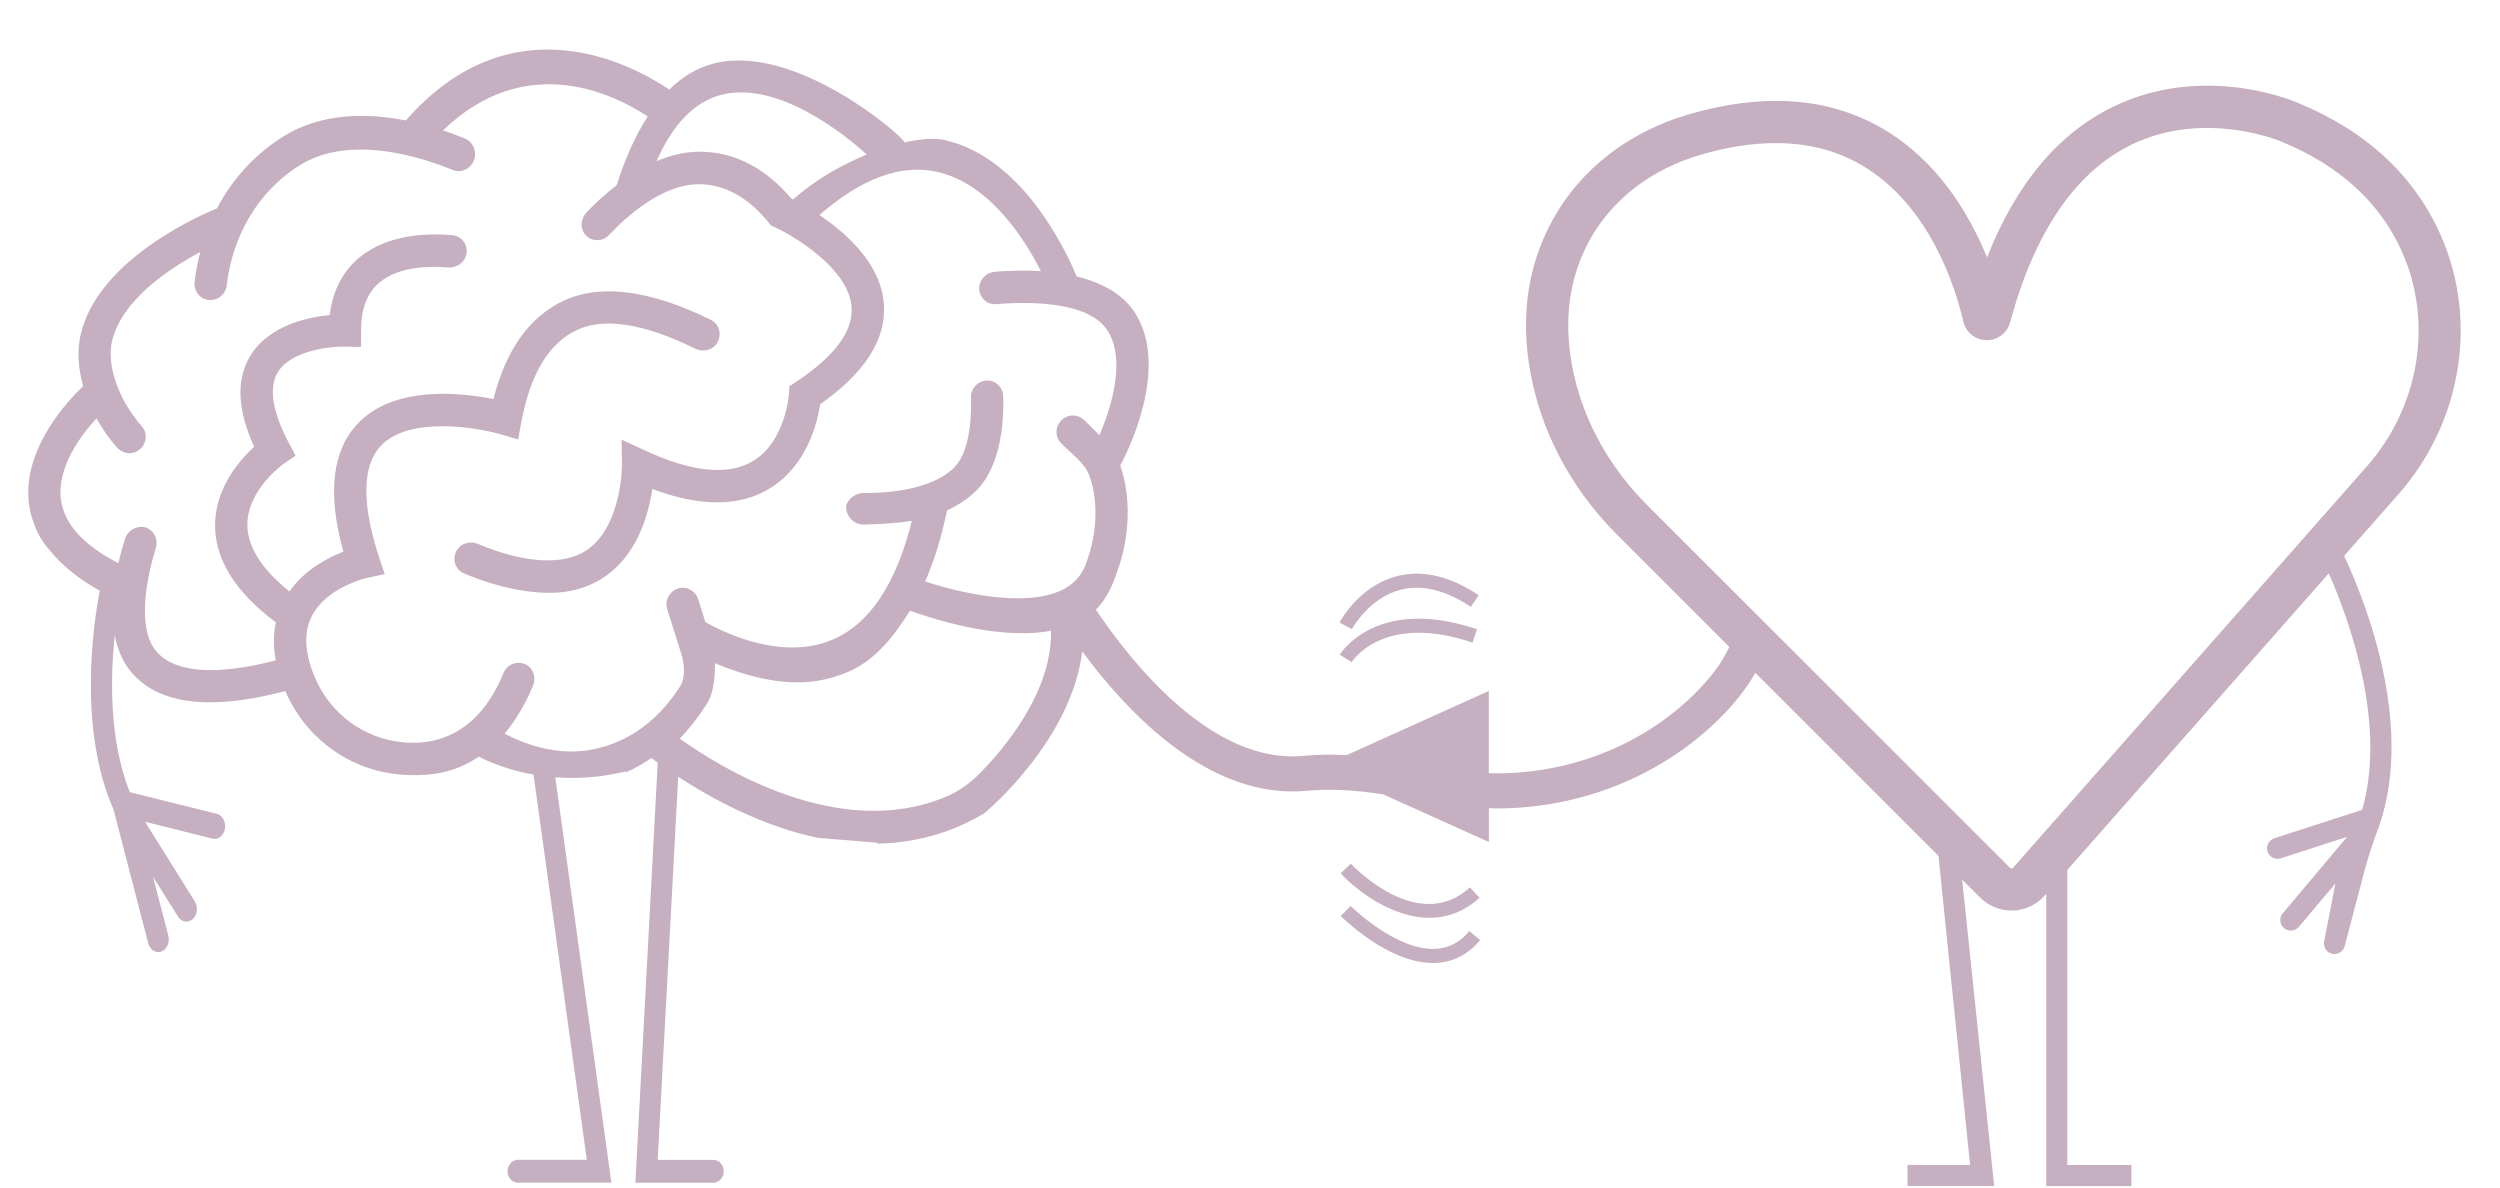 <svg xmlns="http://www.w3.org/2000/svg" xmlns:xlink="http://www.w3.org/1999/xlink" width="600" zoomAndPan="magnify" viewBox="0 0 450 213.75" height="285" preserveAspectRatio="xMidYMid meet" version="1.0"><defs><clipPath id="1dc8cc5fc1"><path d="M 5 8 L 443 8 L 443 213.5 L 5 213.5 Z M 5 8 " clip-rule="nonzero"/></clipPath></defs><g clip-path="url(#1dc8cc5fc1)"><path fill="#c6afc0" d="M 154.285 88.824 L 154.285 88.844 Z M 28.566 92.324 C 28.609 92.34 28.656 92.34 28.699 92.359 L 28.434 92.254 C 28.484 92.27 28.523 92.297 28.566 92.324 Z M 431.711 88.977 L 421.949 100.051 C 426 108.75 435.02 131.68 427.703 150.156 L 427.59 150.441 C 426.793 152.645 426.105 154.875 425.508 157.133 L 422.066 170.195 C 421.871 171.219 420.871 171.898 419.844 171.691 C 418.816 171.496 418.141 170.496 418.344 169.473 L 420.379 159.016 L 413.797 166.828 C 413.117 167.633 411.922 167.73 411.129 167.062 C 410.324 166.383 410.227 165.188 410.895 164.395 L 422.484 150.629 L 410.449 154.527 C 409.434 154.793 408.398 154.188 408.129 153.18 C 407.863 152.164 408.469 151.129 409.477 150.859 L 425.188 145.773 C 429.613 130.32 422.965 111.816 419.184 103.199 L 372.121 156.586 L 372.121 209.699 L 383.656 209.699 L 383.656 213.492 L 368.32 213.492 L 368.32 160.887 L 368.035 161.211 C 366.59 162.852 364.5 163.832 362.316 163.902 C 362.234 163.902 362.145 163.902 362.066 163.902 C 359.969 163.902 357.926 163.066 356.438 161.574 L 353.188 158.328 L 358.953 213.484 L 343.348 213.484 L 343.348 209.691 L 354.617 209.691 L 348.926 154.055 L 315.965 121.113 C 314.359 123.934 312.148 126.754 309.32 129.527 C 298.844 139.805 284.348 145.516 269.395 145.516 C 268.93 145.516 268.465 145.48 268.004 145.473 L 268.004 151.566 L 249.008 143 C 243.914 142.188 239.355 141.945 235.18 142.348 C 217.613 144 202.766 128.082 194.801 117.242 C 192.898 133 178.062 145.641 177.32 146.266 L 177.125 146.426 L 176.91 146.551 C 172.434 149.184 167.836 150.707 163.285 151.402 C 161.492 151.68 159.711 151.816 157.934 151.852 L 157.953 151.691 L 147.309 150.824 C 137.145 148.738 127.93 143.641 122.078 139.816 L 118.383 208.773 L 128.375 208.773 C 129.418 208.773 130.277 209.691 130.277 210.832 C 130.277 211.977 129.43 212.895 128.375 212.895 L 114.367 212.895 L 118.391 137.281 C 117.973 136.977 117.59 136.691 117.258 136.441 C 115.797 137.469 114.27 138.309 112.691 139.004 L 112.664 138.859 L 111.586 139.094 C 107.73 139.93 103.812 140.207 99.949 139.914 L 110.051 212.883 L 93.25 212.883 C 92.207 212.883 91.352 211.965 91.352 210.824 C 91.352 209.684 92.199 208.762 93.25 208.762 L 105.625 208.762 L 96.035 139.422 C 93.195 138.922 90.422 138.102 87.762 136.949 C 87.102 136.664 86.566 136.406 86.211 136.191 C 83.91 137.754 81.34 138.805 78.52 139.242 C 76.398 139.574 74.148 139.617 71.766 139.395 C 62.766 138.531 54.949 132.785 51.352 124.379 C 48.855 125.039 46.492 125.559 44.285 125.887 C 34.723 127.352 27.863 125.797 23.828 121.223 C 22.117 119.277 21.133 116.887 20.652 114.332 C 19.859 121.934 19.625 133.25 23.363 142.582 L 39.016 146.488 C 40.039 146.746 40.699 147.953 40.484 149.184 C 40.273 150.414 39.266 151.207 38.238 150.949 L 26.105 147.914 L 35.07 162.254 C 35.695 163.262 35.527 164.688 34.695 165.438 C 33.855 166.195 32.672 165.992 32.039 164.984 L 27.531 157.785 L 30.297 168.426 C 30.609 169.633 30.047 170.906 29.047 171.273 C 28.051 171.648 26.988 170.98 26.676 169.773 L 20.422 145.668 C 13.98 131 16.836 112.191 17.957 106.332 C 14.156 104.207 11.09 101.727 8.91 98.996 C 7.574 97.516 6.691 95.902 6.129 94.27 C 5.672 93.102 5.359 91.914 5.211 90.699 C 3.926 80.566 12.75 71.598 14.969 69.512 C 14.078 66.352 13.863 63.219 14.469 60.438 C 17.574 46.145 37.969 37.945 39.051 37.516 C 42.109 31.672 46.48 27.355 51.102 24.5 C 58.02 20.227 66.254 20.352 73.051 21.68 C 92.055 0 113.617 11.508 120.48 16.121 C 122.809 13.836 125.422 12.242 128.34 11.465 C 143.008 7.559 162.625 24.555 162.805 25.633 C 165.695 24.98 168.211 24.812 169.961 25.195 C 184.629 28.398 192.605 46.82 193.801 49.766 C 198.5 50.918 202.133 53.023 204.195 56.152 C 210.848 66.273 202.551 82.125 201.641 83.793 C 204.73 92.715 201.633 101.461 201.16 102.684 C 200.305 105.395 199.125 107.875 197.262 109.738 C 203.488 119.035 218.086 137.609 234.574 136.059 C 237.078 135.816 239.684 135.781 242.414 135.914 L 267.984 124.379 L 267.984 139.18 C 281.797 139.555 295.258 134.461 304.887 125.031 C 307.855 122.113 309.996 119.242 311.281 116.449 L 291.184 96.355 C 283.5 88.684 278.234 79.352 275.953 69.359 C 273.438 58.367 274.641 48.32 279.531 39.48 C 284.527 30.449 293.188 23.742 303.914 20.602 C 317.438 16.641 329.215 17.504 338.914 23.172 C 348.789 28.941 354.48 38.516 357.668 46.348 C 362.887 33.062 370.543 23.938 380.508 19.145 C 396.746 11.34 412.859 18.184 413.535 18.477 C 426.098 23.633 434.887 31.859 439.578 42.914 C 446.055 58.137 442.961 76.211 431.711 88.977 Z M 118.18 29.016 C 120.703 27.934 123.426 27.258 126.234 27.309 C 132.355 27.418 137.816 30.273 142.48 35.785 C 142.551 35.82 142.641 35.867 142.73 35.91 C 146.629 32.457 151.422 29.691 156.023 27.809 C 152.41 24.543 140.07 14.336 129.695 17.102 C 124.957 18.379 121.094 22.375 118.18 29.016 Z M 122.371 123.629 C 123.469 121.918 123.191 119.266 122.531 117.367 L 120.105 109.648 C 119.578 107.98 120.648 106.145 122.469 105.832 C 123.906 105.582 125.254 106.535 125.691 107.91 L 126.977 111.996 C 130.828 114.145 141.105 118.957 149.992 115.082 C 156.594 112.211 161.332 105.027 164.133 93.742 C 164.035 93.762 163.938 93.777 163.84 93.797 C 161.066 94.223 157.934 94.375 155.523 94.422 C 153.617 94.457 152.18 92.852 152.305 90.992 C 152.52 90.379 152.91 89.859 153.402 89.469 L 153.438 89.262 C 153.43 89.324 153.43 89.387 153.418 89.449 C 154 89.004 154.711 88.738 155.488 88.738 C 159.672 88.762 167.516 88.238 171.648 84.258 C 174.234 81.77 174.922 76.477 174.77 71.562 C 174.715 69.824 176.188 68.34 178.016 68.504 C 179.453 68.629 180.543 69.895 180.578 71.34 C 180.773 77.984 179.453 84.75 175.582 88.461 C 174.039 89.941 172.289 91.031 170.469 91.859 C 169.469 96.695 168.156 100.961 166.535 104.664 C 172.059 106.527 184.484 109.559 191.285 106.145 L 191.398 106.082 C 193.531 104.977 194.922 103.297 195.645 100.961 L 195.734 100.719 C 195.762 100.648 198.75 92.965 196.074 85.578 C 195.262 83.332 192.684 81.52 190.98 79.762 C 189.785 78.531 189.902 76.453 191.426 75.328 C 192.594 74.461 194.238 74.66 195.234 75.684 C 196.074 76.539 197.004 77.414 197.895 78.336 C 200.125 73.203 202.695 64.559 199.32 59.445 C 196.082 54.531 186.449 54.164 179.32 54.746 C 177.57 54.887 176.098 53.441 176.27 51.594 C 176.402 50.148 177.68 49.027 179.113 48.91 C 182.023 48.68 184.789 48.641 187.359 48.812 C 184.992 44.066 178.535 33.074 168.594 30.914 C 162.109 29.504 155.016 32.137 147.496 38.711 C 152.348 41.961 158.648 47.543 159.113 54.852 C 159.504 61.125 155.648 67.137 147.637 72.758 C 147.137 76.051 145.254 83.828 138.562 87.918 C 133.133 91.234 126.039 91.262 117.418 88.016 C 116.723 92.734 114.645 100.086 108.48 104.055 C 106.535 105.305 104.367 106.117 101.977 106.484 C 97.113 107.23 90.352 106.109 83.488 103.199 C 81.855 102.512 81.27 100.441 82.32 98.898 C 83.141 97.695 84.766 97.363 86.078 97.918 C 94.188 101.371 101.305 101.809 105.418 99.156 C 111.906 94.98 111.949 83.953 111.949 83.848 L 111.887 79.129 L 116.117 81.09 C 124.602 85.027 131.148 85.648 135.586 82.965 C 141.367 79.457 141.992 71.09 142 71.008 L 142.098 69.535 L 143.336 68.707 C 150.207 64.141 153.562 59.652 153.293 55.367 C 152.867 48.473 143.105 42.559 139.375 40.852 L 138.777 40.578 L 138.359 40.059 C 134.711 35.57 130.562 33.25 126.02 33.164 C 119.285 33.039 112.77 38.961 109.641 42.289 C 108.426 43.582 106.348 43.555 105.242 42.121 C 104.348 40.969 104.57 39.293 105.59 38.223 C 106.891 36.855 108.746 35.062 110.996 33.332 C 112.52 28.551 114.379 24.367 116.59 20.957 C 110.676 17.039 94.715 8.992 79.742 23.473 C 81.285 23.992 82.633 24.508 83.711 24.953 C 85.281 25.605 85.969 27.523 85.195 29.113 C 84.508 30.531 82.902 31.172 81.492 30.594 C 76.129 28.379 63.121 24.062 53.992 29.719 C 48.086 33.375 42.109 40.469 40.809 51.406 C 40.602 53.148 38.863 54.379 37.098 53.914 C 35.723 53.551 34.867 52.141 35.035 50.711 C 35.258 48.828 35.605 47.055 36.043 45.359 C 30.379 48.383 21.742 54.121 20.125 61.598 C 19.199 65.879 21.41 72.078 25.531 76.738 C 26.684 78.039 26.398 80.145 24.809 81.152 C 23.562 81.949 21.957 81.59 21.012 80.504 C 19.59 78.879 18.367 77.121 17.371 75.301 C 14.719 78.172 10.215 84.027 10.965 89.906 C 11.527 94.285 15.004 98.133 21.312 101.371 C 21.688 99.711 22.117 98.223 22.5 97.016 C 23.027 95.348 24.82 94.457 26.434 95 C 27.809 95.617 28.512 97.168 28.051 98.648 C 26.426 103.859 24.508 113.148 28.219 117.34 C 31.574 121.133 38.961 121.641 49.633 118.867 C 49.184 116.457 49.195 114.172 49.656 112.031 C 42.324 106.547 38.641 100.621 38.711 94.383 C 38.793 87.793 43.102 82.84 45.758 80.414 C 42.68 73.73 42.469 68.199 45.117 63.941 C 48.461 58.57 55.414 57.09 59.348 56.699 C 59.891 52.281 61.711 48.785 64.789 46.27 C 69.938 42.066 77.262 41.961 81.43 42.336 C 83.23 42.496 84.426 44.27 83.875 46.062 C 83.453 47.43 82.035 48.258 80.633 48.141 C 77.379 47.867 71.883 47.918 68.387 50.785 C 66.117 52.641 65.004 55.469 64.996 59.418 L 64.984 62.461 L 61.961 62.391 C 59.465 62.348 52.434 63.078 50.023 66.957 C 47.883 70.422 49.906 75.809 51.977 79.719 L 53.199 82.02 L 51.016 83.527 C 50.961 83.562 44.582 88.102 44.527 94.34 C 44.492 98.348 47.043 102.414 52.094 106.457 C 54.832 102.559 58.98 100.391 61.809 99.293 C 58.883 88.816 59.773 81.047 64.477 76.164 C 71.098 69.289 83.16 70.688 88.824 71.84 C 91.074 62.891 95.375 56.914 101.617 54.059 C 110.996 49.766 122.934 55.109 127.957 57.582 C 129.562 58.367 130.043 60.453 128.93 61.945 C 128.055 63.113 126.43 63.391 125.145 62.766 C 120.871 60.676 110.949 56.137 103.91 59.367 C 98.863 61.688 95.48 67.234 93.867 75.855 L 93.258 79.102 L 90.137 78.184 C 85.891 76.934 73.73 74.863 68.609 80.191 C 64.297 84.668 66.012 93.555 68.207 100.211 L 69.242 103.344 L 65.992 104.039 C 65.93 104.055 58.855 105.68 56.172 110.82 C 54.629 113.773 54.797 117.512 56.672 121.926 C 59.445 128.465 65.484 132.938 72.453 133.605 C 81.125 134.434 87.191 129.582 90.637 121.133 C 91.297 119.508 93.285 118.785 94.848 119.723 C 96.07 120.445 96.496 122.043 95.953 123.379 C 94.598 126.691 92.867 129.617 90.816 132.051 C 93.91 133.684 99.488 135.934 105.57 135.086 C 105.652 135.078 105.73 135.066 105.812 135.051 C 111.984 134.086 117.91 130.57 122.371 123.629 Z M 189.168 113.512 C 188.891 113.566 188.617 113.629 188.332 113.672 C 178.613 115.164 166.48 110.871 163.797 109.926 C 160.691 114.906 157.344 118.91 152.695 120.926 C 150.789 121.758 148.852 122.281 146.941 122.578 C 140.277 123.594 133.281 121.293 128.688 119.375 C 128.688 121.766 128.547 124.648 127.223 126.707 C 125.707 129.074 124.086 131.152 122.352 132.953 C 129.695 138.199 151.199 151.539 170.371 143.367 C 172.617 142.41 174.645 140.957 176.367 139.199 C 180.918 134.586 189.445 124.398 189.168 113.512 Z M 360.789 56.152 C 360.789 56.164 360.789 56.164 360.789 56.152 C 360.789 56.164 360.789 56.164 360.789 56.152 Z M 426.027 83.953 C 435.359 73.375 437.938 58.43 432.609 45.887 C 428.723 36.73 421.316 29.863 410.594 25.465 C 410.395 25.383 396.789 19.691 383.727 26.016 C 373.609 30.914 366.242 41.684 361.816 58.027 C 361.309 59.918 359.594 61.23 357.633 61.23 C 357.605 61.23 357.578 61.23 357.551 61.23 C 355.562 61.195 353.848 59.812 353.402 57.875 C 351.992 51.801 347.379 36.902 335.086 29.719 C 330.57 27.078 325.398 25.758 319.633 25.758 C 315.414 25.758 310.883 26.461 306.047 27.879 C 297.258 30.461 290.199 35.875 286.176 43.156 C 282.215 50.309 281.27 58.555 283.355 67.664 C 285.32 76.254 289.887 84.32 296.555 90.984 L 361.809 156.215 C 361.887 156.293 361.984 156.328 362.082 156.32 C 362.246 156.312 362.324 156.223 362.352 156.195 L 368.328 149.414 L 368.328 149.406 L 368.34 149.406 Z M 241.156 117.848 L 243.309 119.18 C 243.539 118.812 249.105 110.309 265.059 115.664 L 265.863 113.262 C 247.91 107.242 241.426 117.41 241.156 117.848 Z M 252.141 106.145 C 255.977 105.172 260.215 106.215 264.754 109.238 L 266.156 107.133 C 260.98 103.691 256.055 102.531 251.488 103.699 C 244.637 105.449 241.254 111.789 241.113 112.059 L 243.352 113.238 C 243.387 113.176 246.395 107.598 252.141 106.145 Z M 257.312 165.207 C 260.367 165.207 263.461 164.199 266.309 161.594 L 264.594 159.727 C 255.324 168.23 243.637 155.988 243.145 155.465 L 241.301 157.195 C 244.547 160.648 250.828 165.207 257.312 165.207 Z M 258.324 170.793 C 251.223 171.094 243.207 163.164 243.129 163.082 L 241.336 164.867 C 241.684 165.223 249.828 173.336 257.922 173.336 C 258.09 173.336 258.262 173.336 258.43 173.324 C 261.578 173.191 264.273 171.809 266.434 169.211 L 264.488 167.598 C 262.785 169.641 260.766 170.684 258.324 170.793 Z M 258.324 170.793 " fill-opacity="1" fill-rule="nonzero"/></g></svg>